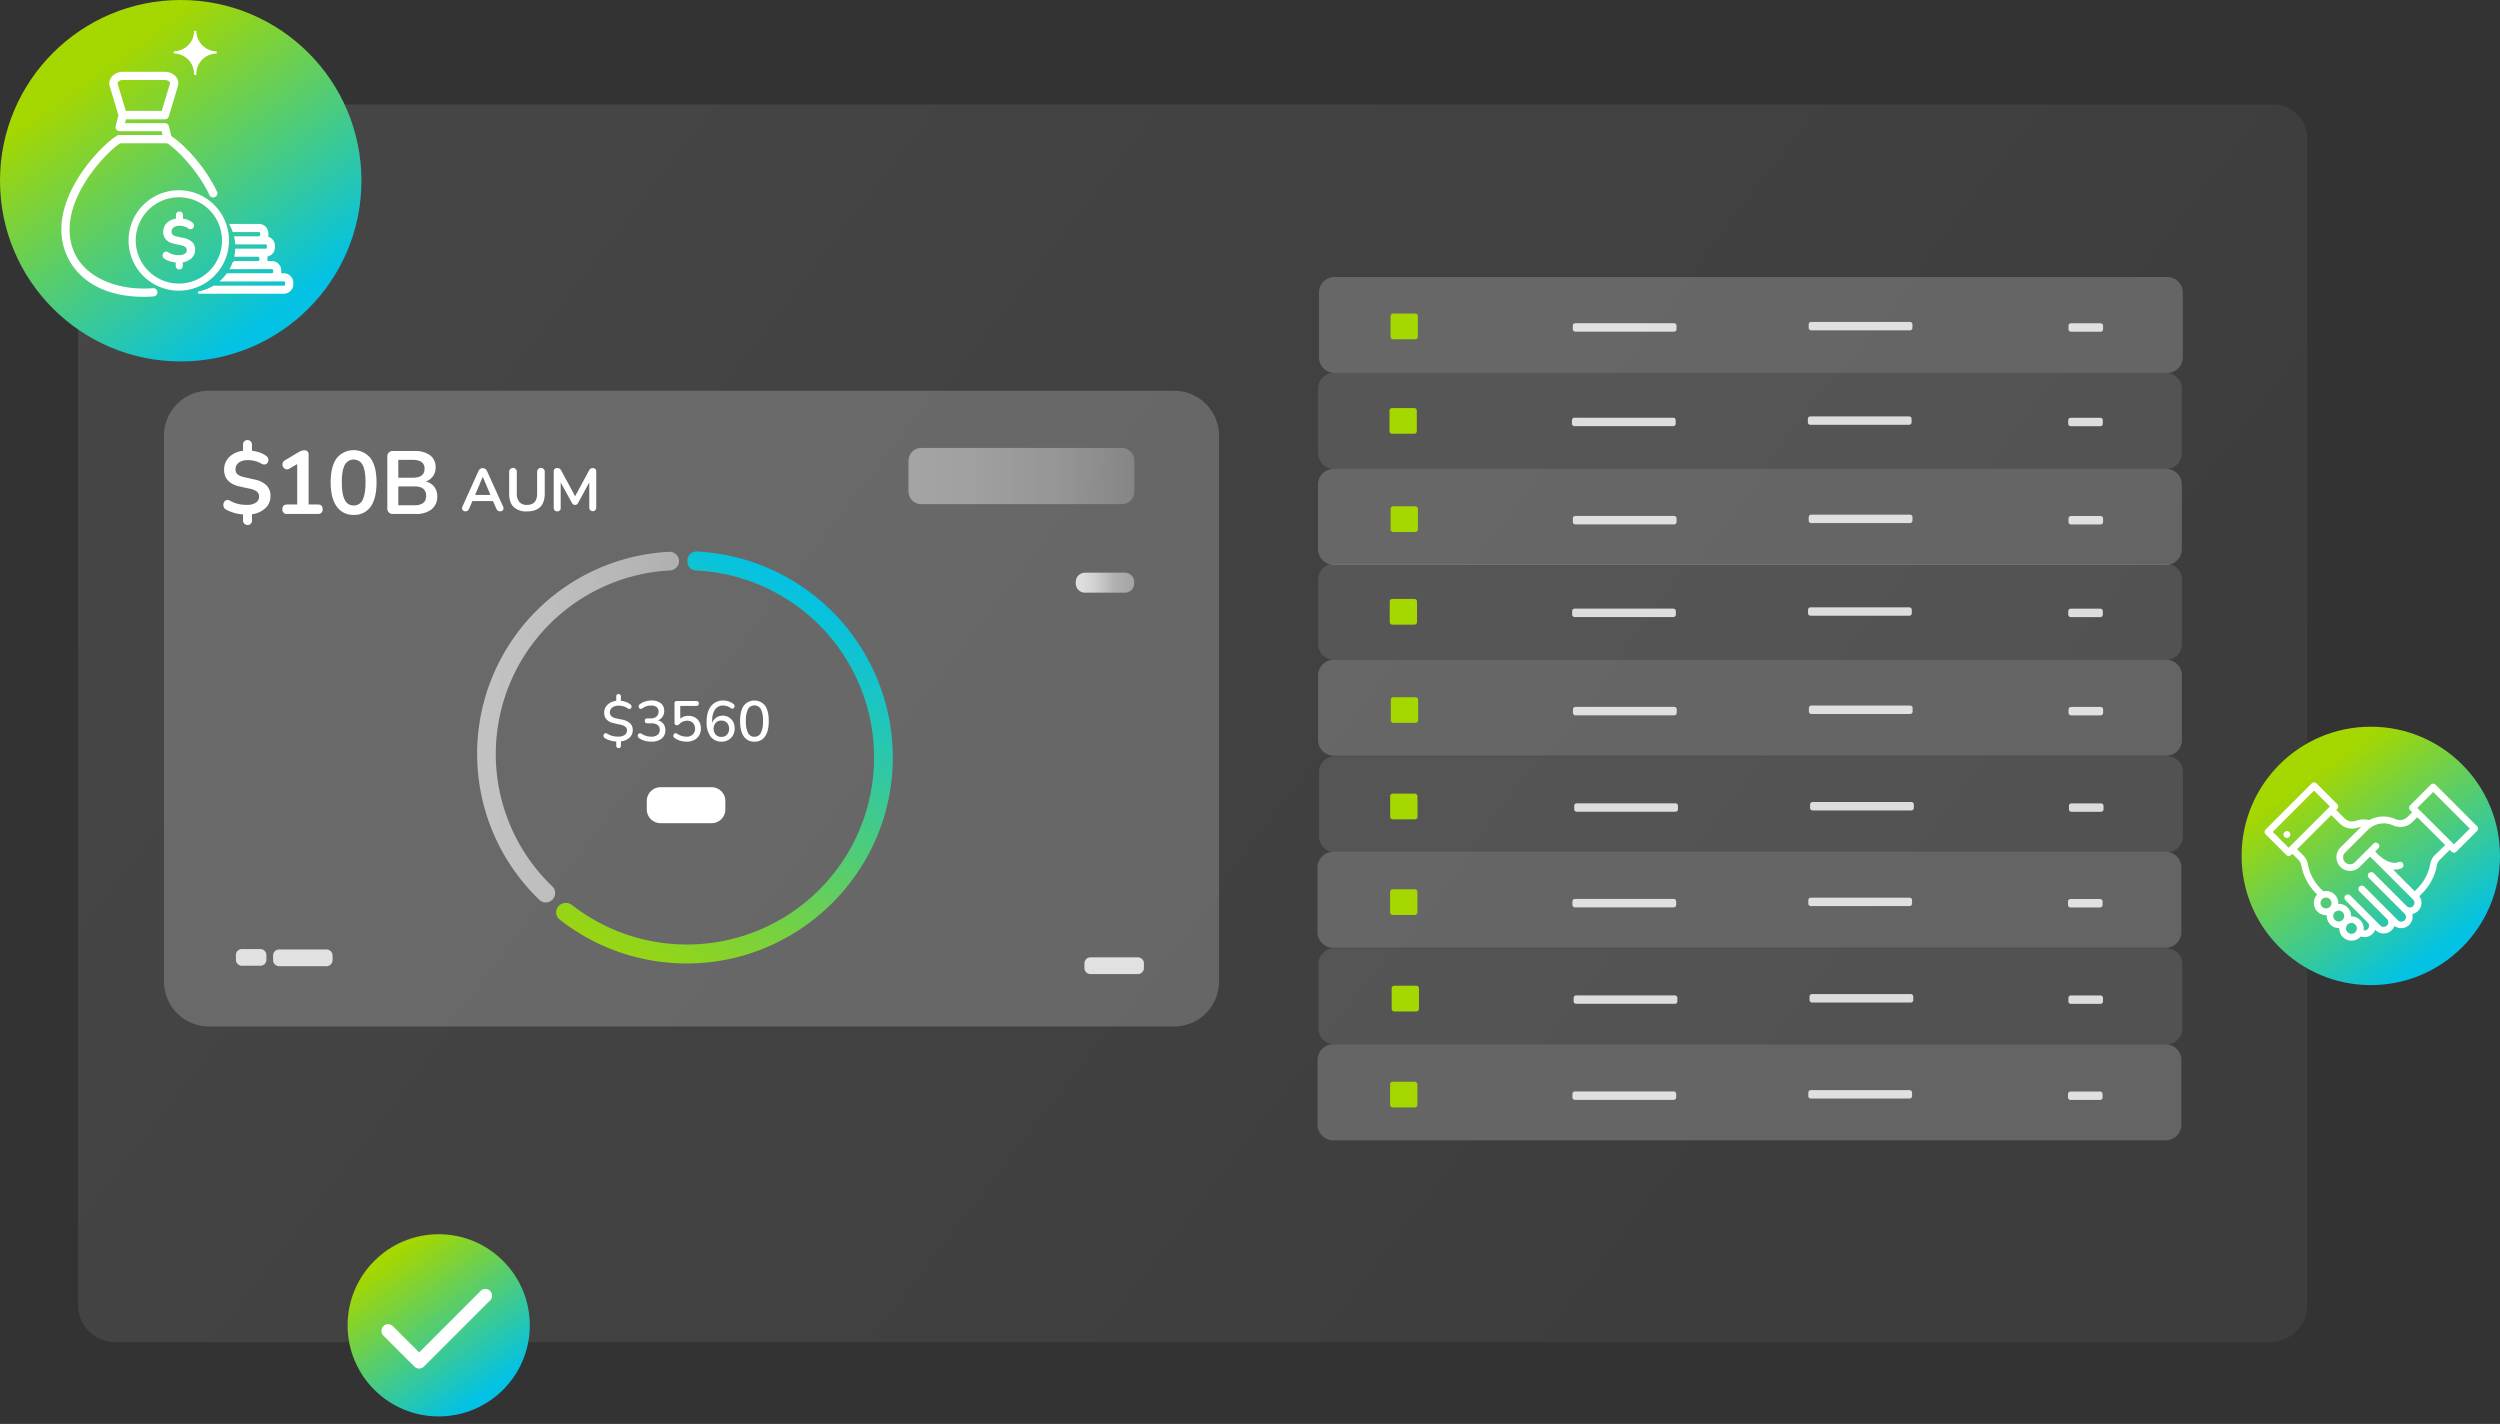 <svg width="309" height="176" fill="none" xmlns="http://www.w3.org/2000/svg"><rect width="100%" height="100%" fill="#333333" stroke="none"/><path opacity=".48" d="M9.644 17.196v144.108a4.59 4.59 0 004.585 4.586h266.368a4.587 4.587 0 004.583-4.586V17.196a4.25 4.25 0 00-1.319-3.115 4.253 4.253 0 00-3.173-1.17H12.589a4.58 4.58 0 00-2.945 4.285z" fill="url(#paint0_linear)"/><path d="M145.111 48.295H25.833a5.565 5.565 0 00-5.565 5.565v67.449a5.565 5.565 0 005.565 5.565h119.278a5.565 5.565 0 005.565-5.565v-67.45a5.565 5.565 0 00-5.565-5.564z" fill="url(#paint1_linear)"/><path d="M138.645 55.363h-24.791c-.865 0-1.566.702-1.566 1.567v3.816c0 .865.701 1.566 1.566 1.566h24.791c.865 0 1.566-.7 1.566-1.566V56.93c0-.865-.701-1.567-1.566-1.567z" fill="url(#paint2_linear)"/><path d="M57.538 63.199a.406.406 0 01-.372-.176.428.428 0 010-.43l1.955-4.336a.712.712 0 01.234-.306.551.551 0 01.314-.093c.11 0 .216.032.306.093a.69.69 0 01.235.306l1.963 4.335a.45.45 0 01.014.433.38.38 0 01-.356.174.48.48 0 01-.322-.1.829.829 0 01-.202-.308l-.372-.858h-2.548l-.364.858a.95.95 0 01-.198.312.422.422 0 01-.287.096zm2.126-4.252l-.943 2.23h1.897l-.94-2.23h-.014zM65.138 63.21a2.238 2.238 0 01-1.655-.55c-.378-.373-.551-.927-.551-1.655v-2.659a.474.474 0 11.945 0v2.65c-.029.38.086.758.323 1.057a1.198 1.198 0 00.938.353c.834 0 1.252-.47 1.252-1.41v-2.65a.472.472 0 11.94 0v2.659c0 .73-.185 1.285-.552 1.654-.366.37-.926.552-1.64.552zM68.869 63.2c-.276 0-.427-.15-.427-.445v-4.45a.393.393 0 01.444-.447.526.526 0 01.292.071.611.611 0 01.196.24l1.712 3.163 1.71-3.163a.635.635 0 01.193-.24.51.51 0 01.276-.071c.286 0 .43.149.43.446v4.451a.43.43 0 11-.86 0v-3.132l-1.38 2.54a.597.597 0 01-.157.184.35.35 0 01-.22.06.39.39 0 01-.23-.063.515.515 0 01-.156-.182l-1.393-2.526v3.12a.385.385 0 01-.43.443z" fill="#fff"/><path d="M84.96 69.312v.097a1.103 1.103 0 001.056 1.103 23.128 23.128 0 11-15.316 41.35 1.234 1.234 0 00-1.627.094 1.126 1.126 0 00-.207 1.322c.073.142.176.266.3.366a25.352 25.352 0 0015.794 5.44c13.578-.038 24.843-10.876 25.37-24.446a25.507 25.507 0 00-24.187-26.473 1.142 1.142 0 00-1.183 1.147z" fill="url(#paint3_linear)"/><path d="M61.277 93.191a22.744 22.744 0 0121.548-22.687 1.153 1.153 0 00.747-1.983 1.152 1.152 0 00-.85-.317 25.004 25.004 0 00-16.051 43.019 1.147 1.147 0 001.607-.022 1.147 1.147 0 00-.024-1.654 22.654 22.654 0 01-6.977-16.356z" fill="url(#paint4_linear)"/><path d="M139.05 70.785h-4.952c-.626 0-1.134.508-1.134 1.133v.205c0 .626.508 1.133 1.134 1.133h4.952c.626 0 1.134-.507 1.134-1.133v-.205c0-.625-.508-1.133-1.134-1.133z" fill="url(#paint5_linear)"/><path d="M32.181 117.303h-2.277a.744.744 0 00-.745.744v.577c0 .411.334.744.745.744h2.277a.744.744 0 00.745-.744v-.577a.744.744 0 00-.745-.744z" fill="url(#paint6_linear)"/><path d="M40.36 117.355h-5.862a.745.745 0 00-.745.745v.576c0 .412.334.745.745.745h5.863a.744.744 0 00.744-.745v-.576a.745.745 0 00-.744-.745z" fill="url(#paint7_linear)"/><path d="M140.644 118.326h-5.862a.745.745 0 00-.745.745v.576c0 .411.333.745.745.745h5.862a.745.745 0 00.745-.745v-.576a.745.745 0 00-.745-.745z" fill="url(#paint8_linear)"/><path d="M87.954 97.3H81.64c-.936 0-1.696.76-1.696 1.697v1.05c0 .937.76 1.696 1.696 1.696h6.315c.937 0 1.696-.759 1.696-1.696v-1.05c0-.937-.76-1.696-1.696-1.696zM76.444 92.464a.276.276 0 01-.276-.276v-.535a3.331 3.331 0 01-.802-.143 2.366 2.366 0 01-.604-.276.321.321 0 01-.16-.207.364.364 0 01.022-.242.275.275 0 01.419-.105 2.437 2.437 0 001.351.364c.292.022.582-.053.828-.212a.672.672 0 00.275-.552.55.55 0 00-.19-.438 1.491 1.491 0 00-.64-.276l-.725-.155c-.844-.183-1.266-.622-1.266-1.315a1.34 1.34 0 01.188-.709c.128-.21.308-.385.524-.507a1.95 1.95 0 01.78-.262v-.552a.276.276 0 01.228-.281.293.293 0 01.348.281v.552c.215.022.427.07.63.146.205.074.397.183.564.323a.334.334 0 01.122.207.32.32 0 01-.044.206.249.249 0 01-.169.122.336.336 0 01-.259-.064 2.081 2.081 0 00-.496-.245 2.013 2.013 0 00-.643-.091 1.208 1.208 0 00-.78.232.736.736 0 00-.29.603.608.608 0 00.177.455c.168.144.372.24.59.276l.739.155c.37.056.717.216 1.001.46a1.103 1.103 0 01.32.827 1.219 1.219 0 01-.408.952 1.84 1.84 0 01-1.054.447v.551a.293.293 0 01-.08.204.275.275 0 01-.22.08zM80.515 91.668a3.286 3.286 0 01-.806-.105 2.005 2.005 0 01-.708-.33.361.361 0 01-.169-.218.323.323 0 01.028-.23.276.276 0 01.177-.137.337.337 0 01.275.058c.184.114.383.202.59.262.195.055.396.083.599.082.274.019.546-.06.77-.22a.757.757 0 00.275-.623.709.709 0 00-.276-.607 1.275 1.275 0 00-.764-.196h-.477c-.22 0-.33-.102-.33-.309 0-.206.11-.303.33-.303h.408c.253.014.503-.065.7-.223a.786.786 0 00.257-.62.67.67 0 00-.24-.552 1.053 1.053 0 00-.68-.193 1.832 1.832 0 00-.552.077 1.892 1.892 0 00-.527.276.299.299 0 01-.248.052.274.274 0 01-.171-.132.32.32 0 01-.039-.227.334.334 0 01.155-.212c.2-.15.423-.264.662-.339.248-.078.508-.117.769-.116.415-.024.825.097 1.16.342a1.161 1.161 0 01.414.946c.006.254-.066.504-.206.717a1.17 1.17 0 01-.574.45c.271.06.513.214.684.432.163.23.246.505.237.786a1.256 1.256 0 01-.46 1.032c-.364.27-.81.406-1.263.38zM84.888 91.67c-.266.001-.53-.036-.786-.11a2.27 2.27 0 01-.714-.339.328.328 0 01-.157-.212.314.314 0 01.212-.37.288.288 0 01.256.056c.346.234.755.359 1.172.358a1.047 1.047 0 00.761-.276.92.92 0 00.276-.692 1.026 1.026 0 00-.26-.725.938.938 0 00-.724-.276c-.172 0-.343.032-.502.097a1.183 1.183 0 00-.439.311.66.66 0 01-.138.102.356.356 0 01-.173.047c-.202 0-.3-.096-.3-.29V86.97a.275.275 0 01.322-.325h2.355c.215 0 .325.102.325.303s-.11.309-.325.309h-1.97v1.569c.28-.235.635-.358 1-.345.287-.009.573.059.826.196.227.13.413.32.535.552.132.255.198.54.19.827.004.29-.07.575-.212.827-.14.241-.347.437-.595.566-.289.15-.61.227-.935.223zM89.204 91.669a1.654 1.654 0 01-1.38-.64 2.899 2.899 0 01-.487-1.792c0-.85.185-1.503.551-1.964a1.837 1.837 0 011.52-.69c.218.004.435.04.642.111.221.071.428.181.61.326a.275.275 0 01.127.2.372.372 0 01-.044.227.277.277 0 01-.163.135.275.275 0 01-.243-.055 1.616 1.616 0 00-.477-.248 1.537 1.537 0 00-.466-.075 1.163 1.163 0 00-1.001.475c-.27.422-.398.92-.367 1.42v.276c.084-.273.257-.51.491-.673.236-.162.516-.247.803-.243.27-.005.538.066.772.204.22.134.401.324.524.552.13.25.195.528.19.81.005.296-.065.588-.204.85-.132.24-.329.44-.568.576-.253.144-.54.22-.83.218zm-.042-.59a.91.91 0 00.695-.276 1.136 1.136 0 000-1.464.91.91 0 00-.695-.276.92.92 0 00-.697.276 1.145 1.145 0 000 1.464.92.92 0 00.697.276zM93.246 91.668a1.5 1.5 0 01-1.318-.657c-.303-.438-.452-1.07-.452-1.889s.149-1.467.452-1.894a1.674 1.674 0 012.642 0c.298.427.45 1.056.45 1.886 0 .83-.152 1.459-.455 1.897a1.497 1.497 0 01-1.319.657zm0-.604a.85.85 0 00.795-.475c.203-.464.293-.97.262-1.475a3.143 3.143 0 00-.257-1.464.918.918 0 00-1.594 0c-.203.459-.292.96-.259 1.461a3.192 3.192 0 00.26 1.475.852.852 0 00.793.478zM30.59 64.881a.534.534 0 01-.551-.552v-.75a4.99 4.99 0 01-2.096-.595.62.62 0 01-.315-.386.755.755 0 01.028-.463.525.525 0 01.298-.31.552.552 0 01.496.078c.258.14.53.252.811.336.392.114.8.168 1.208.16a1.93 1.93 0 001.191-.292.904.904 0 00.364-.734.773.773 0 00-.254-.595 2.002 2.002 0 00-.904-.375l-1.17-.254c-1.332-.287-1.998-.985-1.996-2.096a2.122 2.122 0 01.634-1.56 2.808 2.808 0 011.705-.767v-.783a.551.551 0 01.335-.515.522.522 0 01.216-.037.552.552 0 01.552.552v.772c.317.035.63.105.932.21.309.099.598.252.855.452a.588.588 0 01.17.777.516.516 0 01-.32.243.665.665 0 01-.501-.105 3.062 3.062 0 00-.717-.303 3.42 3.42 0 00-.949-.116c-.392-.021-.78.09-1.103.314a.995.995 0 00-.402.828.781.781 0 00.242.6c.241.188.526.311.828.36l1.202.275c.578.09 1.118.345 1.555.733a1.789 1.789 0 01.497 1.319 1.983 1.983 0 01-.635 1.516c-.462.412-1.04.671-1.654.745v.783a.539.539 0 01-.552.552v-.017zM35.51 63.525a.533.533 0 01-.606-.596c0-.383.2-.574.606-.574h1.224V57.36l-.937.551a.567.567 0 01-.48.077.593.593 0 01-.325-.275.623.623 0 01-.066-.436.576.576 0 01.308-.392l1.523-.915c.142-.085.289-.16.44-.226.129-.06.268-.091.409-.094.14-.006.277.04.386.127a.509.509 0 01.154.413v6.16h1.126c.405 0 .606.191.606.575a.531.531 0 01-.606.595l-3.762.006zM43.717 63.636a2.412 2.412 0 01-2.107-1.042c-.493-.695-.74-1.686-.74-2.973s.243-2.276.729-2.967a2.7 2.7 0 014.219 0c.48.676.72 1.662.722 2.956.002 1.294-.233 2.289-.706 2.984a2.412 2.412 0 01-2.117 1.042zm0-1.158a1.174 1.174 0 001.102-.695c.238-.463.359-1.189.359-2.173 0-.985-.121-1.702-.358-2.145a1.249 1.249 0 00-2.207 0c-.242.444-.364 1.16-.364 2.145 0 .985.122 1.71.364 2.173a1.175 1.175 0 001.104.695zM48.625 63.524a.663.663 0 01-.75-.75v-6.277a.661.661 0 01.75-.75h2.647a2.987 2.987 0 011.898.535 1.794 1.794 0 01.672 1.484c.01.385-.102.763-.32 1.08-.22.306-.527.537-.882.663a1.93 1.93 0 011.032.656c.255.341.385.76.37 1.186a1.958 1.958 0 01-.701 1.605 3.033 3.033 0 01-1.947.568h-2.769zm.607-4.479h1.798c.963 0 1.445-.367 1.445-1.103 0-.735-.482-1.103-1.445-1.103h-1.798v2.206zm0 3.409h1.985c.971 0 1.456-.392 1.456-1.17 0-.777-.485-1.169-1.456-1.169h-1.985v2.339z" fill="#fff"/><path d="M267.859 34.236H164.958a1.933 1.933 0 00-1.933 1.933v7.992c0 1.068.866 1.933 1.933 1.933h102.901a1.933 1.933 0 001.933-1.933v-7.992a1.933 1.933 0 00-1.933-1.933z" fill="url(#paint9_linear)"/><path opacity=".54" d="M267.744 46.094H164.843a1.933 1.933 0 00-1.933 1.933v7.992c0 1.067.865 1.933 1.933 1.933h102.901a1.933 1.933 0 001.933-1.933v-7.992a1.933 1.933 0 00-1.933-1.933z" fill="url(#paint10_linear)"/><path d="M267.741 57.951H164.84a1.933 1.933 0 00-1.933 1.933v7.992c0 1.067.865 1.933 1.933 1.933h102.901a1.933 1.933 0 001.933-1.933v-7.992a1.933 1.933 0 00-1.933-1.933z" fill="url(#paint11_linear)"/><path d="M175.118 53.288v-2.529a.326.326 0 00-.326-.325h-2.724a.326.326 0 00-.326.325v2.529c0 .18.146.325.326.325h2.724c.18 0 .326-.146.326-.325z" fill="url(#paint12_linear)"/><path d="M206.808 51.629h-12.205a.309.309 0 00-.309.309v.424c0 .171.138.31.309.31h12.205a.309.309 0 00.309-.31v-.424a.309.309 0 00-.309-.31z" fill="url(#paint13_linear)"/><path d="M235.964 51.465h-12.205a.309.309 0 00-.309.309v.424c0 .17.138.31.309.31h12.205a.309.309 0 00.309-.31v-.424a.309.309 0 00-.309-.31z" fill="url(#paint14_linear)"/><path d="M175.255 65.428V62.9a.325.325 0 00-.325-.326h-2.725a.326.326 0 00-.325.326v2.528c0 .18.146.326.325.326h2.725c.18 0 .325-.146.325-.326z" fill="url(#paint15_linear)"/><path d="M206.916 63.773h-12.205a.309.309 0 00-.309.31v.424c0 .17.138.309.309.309h12.205a.309.309 0 00.309-.309v-.425a.309.309 0 00-.309-.309z" fill="url(#paint16_linear)"/><path d="M236.072 63.61h-12.205a.309.309 0 00-.309.308v.425c0 .17.138.309.309.309h12.205a.309.309 0 00.309-.31v-.424a.309.309 0 00-.309-.309z" fill="url(#paint17_linear)"/><path opacity=".54" d="M267.754 69.69h-102.9a1.934 1.934 0 00-1.934 1.933v7.991c0 1.068.866 1.933 1.934 1.933h102.9a1.933 1.933 0 001.933-1.933v-7.991a1.933 1.933 0 00-1.933-1.934z" fill="url(#paint18_linear)"/><path d="M267.751 81.549h-102.9a1.934 1.934 0 00-1.934 1.933v7.992c0 1.067.866 1.933 1.934 1.933h102.9a1.934 1.934 0 001.934-1.933v-7.992a1.934 1.934 0 00-1.934-1.933z" fill="url(#paint19_linear)"/><path d="M175.145 76.883v-2.528a.326.326 0 00-.325-.326h-2.725a.325.325 0 00-.325.326v2.528c0 .18.145.326.325.326h2.725a.326.326 0 00.325-.326z" fill="url(#paint20_linear)"/><path d="M206.83 75.227h-12.205a.309.309 0 00-.309.308v.425c0 .17.138.309.309.309h12.205a.309.309 0 00.309-.309v-.425a.309.309 0 00-.309-.308z" fill="url(#paint21_linear)"/><path d="M235.987 75.064h-12.205a.309.309 0 00-.309.31v.424c0 .17.138.309.309.309h12.205a.31.31 0 00.309-.309v-.425a.31.31 0 00-.309-.309z" fill="url(#paint22_linear)"/><path d="M175.28 89.024v-2.529a.325.325 0 00-.325-.325h-2.725a.326.326 0 00-.325.325v2.53c0 .179.146.325.325.325h2.725c.18 0 .325-.146.325-.326z" fill="url(#paint23_linear)"/><path d="M206.935 87.37H194.73a.31.31 0 00-.309.308v.425c0 .17.139.309.309.309h12.205a.309.309 0 00.309-.31v-.424a.309.309 0 00-.309-.309z" fill="url(#paint24_linear)"/><path d="M236.091 87.207h-12.205a.309.309 0 00-.309.309v.425c0 .17.138.308.309.308h12.205a.309.309 0 00.309-.308v-.425a.309.309 0 00-.309-.309z" fill="url(#paint25_linear)"/><path opacity=".54" d="M267.871 93.469H164.97a1.933 1.933 0 00-1.933 1.933v7.991c0 1.068.865 1.934 1.933 1.934h102.901a1.934 1.934 0 001.933-1.934v-7.991a1.933 1.933 0 00-1.933-1.933z" fill="url(#paint26_linear)"/><path d="M175.201 100.946v-2.529a.326.326 0 00-.326-.325h-2.724a.326.326 0 00-.326.325v2.529c0 .18.146.325.326.325h2.724c.18 0 .326-.145.326-.325z" fill="url(#paint27_linear)"/><path d="M207.087 99.291h-12.205a.309.309 0 00-.309.309v.425c0 .17.138.308.309.308h12.205c.17 0 .309-.138.309-.308V99.6a.31.31 0 00-.309-.309z" fill="url(#paint28_linear)"/><path d="M236.24 99.129h-12.205a.309.309 0 00-.309.309v.424c0 .171.138.309.309.309h12.205a.308.308 0 00.309-.309v-.424a.309.309 0 00-.309-.31z" fill="url(#paint29_linear)"/><path d="M175.247 41.606v-2.529a.326.326 0 00-.325-.325h-2.725a.325.325 0 00-.325.325v2.53c0 .179.145.325.325.325h2.725a.326.326 0 00.325-.326z" fill="url(#paint30_linear)"/><path d="M206.91 39.95h-12.205a.309.309 0 00-.309.308v.425c0 .17.138.309.309.309h12.205a.309.309 0 00.309-.31v-.424a.309.309 0 00-.309-.309z" fill="url(#paint31_linear)"/><path d="M236.067 39.787h-12.205a.309.309 0 00-.309.309v.425c0 .17.138.309.309.309h12.205a.31.31 0 00.309-.31v-.424a.31.31 0 00-.309-.309z" fill="url(#paint32_linear)"/><path d="M259.597 51.637h-3.656a.309.309 0 00-.309.309v.424c0 .17.138.31.309.31h3.656a.309.309 0 00.309-.31v-.424a.309.309 0 00-.309-.31z" fill="url(#paint33_linear)"/><path d="M259.633 63.78h-3.657a.31.31 0 00-.309.308v.425c0 .17.139.309.309.309h3.657a.309.309 0 00.309-.31v-.424a.309.309 0 00-.309-.309z" fill="url(#paint34_linear)"/><path d="M259.603 75.234h-3.657a.309.309 0 00-.309.31v.424c0 .17.138.309.309.309h3.657a.31.31 0 00.309-.31v-.424a.31.31 0 00-.309-.309z" fill="url(#paint35_linear)"/><path d="M259.639 87.377h-3.657a.31.31 0 00-.309.309v.424c0 .171.139.31.309.31h3.657a.31.31 0 00.309-.31v-.424a.31.31 0 00-.309-.309z" fill="url(#paint36_linear)"/><path d="M259.688 99.297h-3.656a.309.309 0 00-.309.309v.424c0 .171.138.309.309.309h3.656a.309.309 0 00.309-.309v-.424a.309.309 0 00-.309-.31z" fill="url(#paint37_linear)"/><path d="M259.631 39.959h-3.657a.309.309 0 00-.309.309v.425c0 .17.138.308.309.308h3.657c.17 0 .308-.138.308-.308v-.425a.308.308 0 00-.308-.309z" fill="url(#paint38_linear)"/><path d="M267.683 105.291H164.782a1.933 1.933 0 00-1.933 1.933v7.992c0 1.067.866 1.933 1.933 1.933h102.901a1.933 1.933 0 001.933-1.933v-7.992a1.932 1.932 0 00-1.933-1.933z" fill="url(#paint39_linear)"/><path d="M175.192 112.764v-2.528a.326.326 0 00-.326-.326h-2.724a.325.325 0 00-.325.326v2.528c0 .18.145.326.325.326h2.724c.18 0 .326-.146.326-.326z" fill="url(#paint40_linear)"/><path d="M206.866 111.109h-12.205a.31.31 0 00-.309.309v.425c0 .17.138.309.309.309h12.205a.31.31 0 00.309-.309v-.425a.31.31 0 00-.309-.309z" fill="url(#paint41_linear)"/><path d="M236.022 110.949h-12.205a.309.309 0 00-.309.309v.425c0 .17.138.309.309.309h12.205a.31.31 0 00.309-.309v-.425a.309.309 0 00-.309-.309z" fill="url(#paint42_linear)"/><path opacity=".54" d="M267.801 117.211H164.9a1.933 1.933 0 00-1.933 1.933v7.992c0 1.067.866 1.933 1.933 1.933h102.901a1.933 1.933 0 001.933-1.933v-7.992a1.932 1.932 0 00-1.933-1.933z" fill="url(#paint43_linear)"/><path d="M175.385 124.688v-2.529a.326.326 0 00-.326-.325h-2.724a.326.326 0 00-.326.325v2.529c0 .18.146.326.326.326h2.724c.18 0 .326-.146.326-.326z" fill="url(#paint44_linear)"/><path d="M207.015 123.031H194.81a.31.31 0 00-.309.309v.425c0 .17.138.309.309.309h12.205a.31.31 0 00.309-.309v-.425a.31.31 0 00-.309-.309z" fill="url(#paint45_linear)"/><path d="M236.171 122.869h-12.205a.309.309 0 00-.309.309v.425c0 .17.138.309.309.309h12.205a.31.31 0 00.309-.309v-.425a.31.31 0 00-.309-.309z" fill="url(#paint46_linear)"/><path d="M259.57 111.119h-3.657a.31.31 0 00-.309.309v.425c0 .17.139.309.309.309h3.657a.31.31 0 00.309-.309v-.425a.309.309 0 00-.309-.309z" fill="url(#paint47_linear)"/><path d="M259.619 123.039h-3.656a.309.309 0 00-.309.309v.425c0 .17.138.308.309.308h3.656a.308.308 0 00.309-.308v-.425a.309.309 0 00-.309-.309z" fill="url(#paint48_linear)"/><path d="M267.683 129.082H164.782a1.934 1.934 0 00-1.933 1.933v7.992c0 1.067.866 1.933 1.933 1.933h102.901a1.933 1.933 0 001.933-1.933v-7.992a1.933 1.933 0 00-1.933-1.933z" fill="url(#paint49_linear)"/><path d="M175.189 136.557v-2.528a.326.326 0 00-.325-.326h-2.725a.325.325 0 00-.325.326v2.528c0 .18.145.326.325.326h2.725a.326.326 0 00.325-.326z" fill="url(#paint50_linear)"/><path d="M206.866 134.902h-12.205a.31.31 0 00-.309.309v.425c0 .17.138.309.309.309h12.205a.31.31 0 00.309-.309v-.425a.31.31 0 00-.309-.309z" fill="url(#paint51_linear)"/><path d="M236.022 134.74h-12.205a.31.31 0 00-.309.309v.425c0 .17.138.309.309.309h12.205a.31.31 0 00.309-.309v-.425a.31.31 0 00-.309-.309z" fill="url(#paint52_linear)"/><path d="M259.57 134.912h-3.657a.31.31 0 00-.309.309v.425c0 .17.139.308.309.308h3.657a.308.308 0 00.309-.308v-.425a.309.309 0 00-.309-.309z" fill="url(#paint53_linear)"/><path d="M293.03 121.759c8.82 0 15.97-7.15 15.97-15.969 0-8.82-7.15-15.97-15.97-15.97-8.819 0-15.969 7.15-15.969 15.97 0 8.819 7.15 15.969 15.969 15.969z" fill="url(#paint54_linear)"/><path d="M306.154 102.108l-5.115-5.118a.424.424 0 00-.599 0l-2.556 2.559a.419.419 0 000 .595l.254.257-.585.585a1.32 1.32 0 01-1.47.259 3.622 3.622 0 00-3.245.121 2.857 2.857 0 00-1.655.086 1.315 1.315 0 01-1.379-.293l-1.053-1.05.127-.127a.425.425 0 000-.596l-2.559-2.559a.427.427 0 00-.596 0l-5.694 5.697a.408.408 0 00-.092.137.407.407 0 000 .322.399.399 0 00.092.137l2.556 2.556c.039.04.086.071.137.092a.408.408 0 00.324 0 .408.408 0 00.137-.092l.152-.151.742.741c.186.185.311.421.358.679a6.642 6.642 0 001.834 3.48l.141.138a1.517 1.517 0 001.103 2.559h.074a1.53 1.53 0 00.441 1.15 1.513 1.513 0 001.073.444h.033a1.513 1.513 0 00.922 1.426 1.519 1.519 0 001.668-.323l.069-.072a1.446 1.446 0 001.008-.029c.171-.071.327-.176.459-.307.14-.139.249-.307.319-.491l.045.041a1.4 1.4 0 001.001.416 1.402 1.402 0 001.001-.416c.143-.144.255-.317.328-.507a1.413 1.413 0 001.474.113 1.408 1.408 0 00.773-1.26c0-.113-.013-.225-.038-.334a1.417 1.417 0 00.868-2.206l.34-.339a6.625 6.625 0 001.842-3.522c.042-.229.153-.44.319-.604l1.258-1.257.221.22a.404.404 0 00.297.124.404.404 0 00.298-.124l2.559-2.556a.422.422 0 00.089-.464.41.41 0 00-.1-.137zm-23.28 2.675l-1.96-1.961 5.099-5.102 1.963 1.964-5.102 5.099zm5.102 7.299a.68.68 0 01-.737.149.67.67 0 01-.304-1 .68.68 0 011.192.632.662.662 0 01-.146.219h-.005zm1.591 1.591a.658.658 0 01-.219.162.68.68 0 01-.911-.363.684.684 0 01.014-.534.683.683 0 01.632-.392.676.676 0 01.484 1.127zm1.547 1.547a.66.66 0 01-.476.199.667.667 0 01-.475-.199.67.67 0 01-.143-.733.676.676 0 01.62-.417.686.686 0 01.372.116.678.678 0 01.102 1.034zm7.17-3.234a.583.583 0 01-.414.175.575.575 0 01-.413-.175l-4.087-4.087a.423.423 0 00-.596.598l4.412 4.413a.58.58 0 11-.827.81l-.742-.742-3.414-3.413a.42.42 0 00-.578.017.42.42 0 00-.017.578l3.425 3.425a.576.576 0 01-.828.805l-3.714-3.714a.426.426 0 00-.688.136.425.425 0 000 .323.436.436 0 00.092.136l2.758 2.758a.575.575 0 01.168.405.572.572 0 01-.573.574.686.686 0 01-.111 0 1.51 1.51 0 00-1.497-1.74h-.036a1.511 1.511 0 00-1.514-1.55h-.074a1.52 1.52 0 00-1.856-1.552l-.304-.304a5.764 5.764 0 01-1.599-3.033 2.14 2.14 0 00-.593-1.12l-.742-.741 4.225-4.225 1.053 1.051c.405.401.953.625 1.523.623.256-.001.511-.046.752-.133a2.14 2.14 0 01.37-.096l-2.609 2.609a1.692 1.692 0 001.204 2.848c.439.007.864-.157 1.184-.458l1.31-1.309.356.355h.014l.016.014 4.942 4.939a.576.576 0 010 .811l.022-.011zm2.653-6.285a1.962 1.962 0 00-.552 1.051 5.773 5.773 0 01-1.607 3.074l-.326.326-2.664-2.667h.174a2.13 2.13 0 00.827-.16.41.41 0 00.239-.226.421.421 0 00-.559-.554c-1.083.444-2.382-.778-2.528-.921l-.014-.017-.356-.355.403-.403a.424.424 0 00-.017-.579.422.422 0 00-.579-.017l-.697.701-1.608 1.607a.843.843 0 01-1.214.017.85.85 0 01-.176-.939.836.836 0 01.193-.274l2.774-2.777a2.793 2.793 0 013.127-.568 2.173 2.173 0 002.416-.431l.585-.584 3.449 3.447-1.29 1.249zm2.371-1.335l-4.525-4.511 1.964-1.964 4.519 4.523-1.958 1.952z" fill="#fff"/><path d="M282.662 103.565a.422.422 0 100-.844.422.422 0 000 .844z" fill="#fff"/><path d="M54.223 175.07c6.218 0 11.26-5.041 11.26-11.26 0-6.218-5.042-11.259-11.26-11.259-6.219 0-11.26 5.041-11.26 11.259 0 6.219 5.041 11.26 11.26 11.26z" fill="url(#paint55_linear)"/><path d="M47.972 164.495l3.835 3.833 8.188-8.187" stroke="#fff" stroke-width="1.655" stroke-linecap="round" stroke-linejoin="round"/><path d="M29.454 23.924a1.621 1.621 0 011.619-1.616 1.624 1.624 0 01-1.619-1.619 1.625 1.625 0 01-1.619 1.62 1.622 1.622 0 011.62 1.615zM32.422 22.124a1.01 1.01 0 011.006-1.007 1.01 1.01 0 01-1.006-1.004 1.006 1.006 0 01-1.004 1.004 1.01 1.01 0 011.004 1.007z" fill="#fff" stroke="#fff" stroke-width=".276" stroke-miterlimit="10"/><path d="M22.337 44.674c12.336 0 22.337-10.001 22.337-22.337S34.673 0 22.337 0 0 10 0 22.337c0 12.336 10 22.337 22.337 22.337z" fill="url(#paint56_linear)"/><path d="M26.352 24.269a.371.371 0 01-.336-.213c-1.668-3.549-4.793-6.312-5.386-6.51a.372.372 0 11.237-.706c.764.256 4.043 3.113 5.822 6.894a.37.37 0 01-.18.493.353.353 0 01-.157.042zM17.77 36.549c-6.94 0-10.048-4.114-10.048-8.19 0-5.753 5.901-11.166 6.952-11.519a.373.373 0 01.24.706c-.866.29-6.448 5.446-6.448 10.813 0 5.143 4.688 7.445 9.304 7.445.387 0 .773-.016 1.148-.047a.372.372 0 11.06.742c-.397.033-.802.05-1.208.05z" fill="#fff" stroke="#fff" stroke-width=".276" stroke-miterlimit="10"/><path d="M20.748 17.567h-5.953a.373.373 0 010-.744h5.476l-.184-.745h-5.292a.373.373 0 01-.362-.463l.348-1.379-1.09-3.623a1.128 1.128 0 01.196-1.002 1.655 1.655 0 011.28-.595h5.21a1.655 1.655 0 011.298.595 1.103 1.103 0 01.176.999l-1.116 3.725a.375.375 0 01-.359.276h-4.92l-.187.745h5.107a.373.373 0 01.361.275l.373 1.49a.378.378 0 01-.066.32.375.375 0 01-.296.126zm-5.305-3.723H20.1l1.037-3.458a.37.37 0 00-.055-.339.93.93 0 00-.706-.298h-5.209a.915.915 0 00-.69.306.374.374 0 00-.068.342l1.034 3.447zM22.157 33.162a.277.277 0 01-.215-.085.298.298 0 01-.082-.213v-.551a3.398 3.398 0 01-.828-.15 2.425 2.425 0 01-.623-.292.349.349 0 01-.163-.215.37.37 0 01.022-.25.303.303 0 01.166-.16.309.309 0 01.276.049c.412.26.892.391 1.378.378.304.025.607-.052.86-.22a.69.69 0 00.23-.8.573.573 0 00-.15-.205 1.484 1.484 0 00-.661-.275l-.747-.16c-.872-.184-1.308-.636-1.308-1.357a1.379 1.379 0 01.194-.733c.134-.22.325-.401.551-.524a2.03 2.03 0 01.827-.254v-.568a.295.295 0 01.181-.276.275.275 0 01.117-.02.291.291 0 01.295.296v.568c.223.022.442.073.651.152.213.075.411.188.585.333.065.054.11.129.124.213a.33.33 0 01-.044.212.276.276 0 01-.174.127.365.365 0 01-.276-.064 1.963 1.963 0 00-1.175-.35 1.247 1.247 0 00-.805.24.767.767 0 00-.298.626.62.62 0 00.182.466c.175.146.385.241.61.276l.755.16c.382.06.74.224 1.035.474a1.138 1.138 0 01.33.847 1.266 1.266 0 01-.422.984 1.9 1.9 0 01-1.103.46v.574a.298.298 0 01-.082.212.277.277 0 01-.213.075z" fill="#fff" stroke="#fff" stroke-width=".276" stroke-miterlimit="10"/><path d="M22.097 35.788a6.067 6.067 0 110-12.135 6.067 6.067 0 010 12.135zm0-11.54a5.468 5.468 0 10.022 10.936 5.468 5.468 0 00-.022-10.937z" fill="#fff" stroke="#fff" stroke-width=".276" stroke-miterlimit="10"/><path d="M35.071 33.916h-.488c.028-.096.042-.196.042-.296v-.184A1.037 1.037 0 0033.59 32.4h-.715c.032-.1.047-.204.047-.308v-.185a1.07 1.07 0 00-.05-.312 1.031 1.031 0 00.974-1.031v-.185a1.032 1.032 0 00-.866-1.017 1.06 1.06 0 00.053-.326v-.184A1.034 1.034 0 0032 27.817h-3.456c.125.234.234.477.325.726h3.12a.309.309 0 01.308.308v.185a.309.309 0 01-.309.31h-2.89c.05.238.084.48.103.724h3.615a.309.309 0 01.309.31v.184a.309.309 0 01-.31.309H29.21a6.187 6.187 0 01-.091.725h2.771a.309.309 0 01.309.309v.185a.309.309 0 01-.309.308h-2.986a5.452 5.452 0 01-.31.726h4.998a.309.309 0 01.309.309v.184a.312.312 0 01-.216.296h-5.576a5.912 5.912 0 01-.648.739h6.13c.059 0 .117-.005.174-.014h1.307a.309.309 0 01.31.309v.184a.308.308 0 01-.31.31h-8.64a5.714 5.714 0 01-1.93.724h10.576a1.038 1.038 0 001.034-1.034v-.184a1.034 1.034 0 00-1.04-1.035zM24.13 9.127a2.658 2.658 0 012.652-2.65 2.661 2.661 0 01-2.653-2.653 2.659 2.659 0 01-2.65 2.653 2.656 2.656 0 012.65 2.65z" fill="#fff" stroke="#fff" stroke-width=".276" stroke-miterlimit="10"/><defs><linearGradient id="paint0_linear" x1="15.796" y1="-11.877" x2="232.752" y2="155.014" gradientUnits="userSpaceOnUse"><stop offset=".03" stop-color="#fff" stop-opacity=".2"/><stop offset="1" stop-color="#fff" stop-opacity=".1"/></linearGradient><linearGradient id="paint1_linear" x1="9035.39" y1="13406.7" x2="49234.5" y2="54175.9" gradientUnits="userSpaceOnUse"><stop offset=".03" stop-color="#fff" stop-opacity=".2"/><stop offset="1" stop-color="#fff" stop-opacity=".1"/></linearGradient><linearGradient id="paint2_linear" x1="112.288" y1="58.838" x2="140.211" y2="58.838" gradientUnits="userSpaceOnUse"><stop stop-color="#fff" stop-opacity=".4"/><stop offset=".28" stop-color="#fff" stop-opacity=".37"/><stop offset=".66" stop-color="#fff" stop-opacity=".3"/><stop offset=".67" stop-color="#fff" stop-opacity=".3"/><stop offset="1" stop-color="#fff" stop-opacity=".2"/></linearGradient><linearGradient id="paint3_linear" x1="77.092" y1="122.711" x2="102.926" y2="74.734" gradientUnits="userSpaceOnUse"><stop stop-color="#A5D700"/><stop offset="1" stop-color="#03C2E3"/></linearGradient><linearGradient id="paint4_linear" x1="58.96" y1="89.868" x2="109" y2="89.868" gradientUnits="userSpaceOnUse"><stop stop-color="#fff" stop-opacity=".6"/><stop offset=".17" stop-color="#fff" stop-opacity=".57"/><stop offset=".42" stop-color="#fff" stop-opacity=".5"/><stop offset=".67" stop-color="#fff" stop-opacity=".4"/><stop offset="1" stop-color="#fff" stop-opacity=".3"/></linearGradient><linearGradient id="paint5_linear" x1="132.964" y1="72.021" x2="140.184" y2="72.021" gradientUnits="userSpaceOnUse"><stop stop-color="#fff" stop-opacity=".8"/><stop offset=".13" stop-color="#fff" stop-opacity=".77"/><stop offset=".31" stop-color="#fff" stop-opacity=".7"/><stop offset=".52" stop-color="#fff" stop-opacity=".58"/><stop offset=".67" stop-color="#fff" stop-opacity=".48"/><stop offset="1" stop-color="#fff" stop-opacity=".4"/></linearGradient><linearGradient id="paint6_linear" x1="443.37" y1="1007.78" x2="515.544" y2="1007.78" gradientUnits="userSpaceOnUse"><stop stop-color="#fff" stop-opacity=".8"/><stop offset=".13" stop-color="#fff" stop-opacity=".77"/><stop offset=".31" stop-color="#fff" stop-opacity=".7"/><stop offset=".52" stop-color="#fff" stop-opacity=".58"/><stop offset=".67" stop-color="#fff" stop-opacity=".48"/><stop offset="1" stop-color="#fff" stop-opacity=".4"/></linearGradient><linearGradient id="paint7_linear" x1="963.025" y1="1008.23" x2="1158.95" y2="1008.23" gradientUnits="userSpaceOnUse"><stop stop-color="#fff" stop-opacity=".8"/><stop offset=".13" stop-color="#fff" stop-opacity=".77"/><stop offset=".31" stop-color="#fff" stop-opacity=".7"/><stop offset=".52" stop-color="#fff" stop-opacity=".58"/><stop offset=".67" stop-color="#fff" stop-opacity=".48"/><stop offset="1" stop-color="#fff" stop-opacity=".4"/></linearGradient><linearGradient id="paint8_linear" x1="3736.87" y1="1016.45" x2="3932.87" y2="1016.45" gradientUnits="userSpaceOnUse"><stop stop-color="#fff" stop-opacity=".8"/><stop offset=".13" stop-color="#fff" stop-opacity=".77"/><stop offset=".31" stop-color="#fff" stop-opacity=".7"/><stop offset=".52" stop-color="#fff" stop-opacity=".58"/><stop offset=".67" stop-color="#fff" stop-opacity=".48"/><stop offset="1" stop-color="#fff" stop-opacity=".4"/></linearGradient><linearGradient id="paint9_linear" x1="69547.7" y1="518.153" x2="70343.6" y2="6030.48" gradientUnits="userSpaceOnUse"><stop offset=".03" stop-color="#fff" stop-opacity=".2"/><stop offset="1" stop-color="#fff" stop-opacity=".1"/></linearGradient><linearGradient id="paint10_linear" x1="69502.8" y1="1039.9" x2="70298.7" y2="6552.23" gradientUnits="userSpaceOnUse"><stop offset=".03" stop-color="#fff" stop-opacity=".2"/><stop offset="1" stop-color="#fff" stop-opacity=".1"/></linearGradient><linearGradient id="paint11_linear" x1="69501.7" y1="1561.64" x2="70297.6" y2="7073.97" gradientUnits="userSpaceOnUse"><stop offset=".03" stop-color="#fff" stop-opacity=".2"/><stop offset="1" stop-color="#fff" stop-opacity=".1"/></linearGradient><linearGradient id="paint12_linear" x1="2677.67" y1="931.871" x2="2670.36" y2="2207.94" gradientUnits="userSpaceOnUse"><stop stop-color="#A5D700"/><stop offset="1" stop-color="#03C2E3"/></linearGradient><linearGradient id="paint13_linear" x1="9280.26" y1="250.839" x2="9876.66" y2="250.839" gradientUnits="userSpaceOnUse"><stop stop-color="#fff" stop-opacity=".8"/><stop offset=".13" stop-color="#fff" stop-opacity=".77"/><stop offset=".31" stop-color="#fff" stop-opacity=".7"/><stop offset=".52" stop-color="#fff" stop-opacity=".58"/><stop offset=".67" stop-color="#fff" stop-opacity=".48"/><stop offset="1" stop-color="#fff" stop-opacity=".4"/></linearGradient><linearGradient id="paint14_linear" x1="10665.2" y1="250.07" x2="11261.6" y2="250.07" gradientUnits="userSpaceOnUse"><stop stop-color="#fff" stop-opacity=".8"/><stop offset=".13" stop-color="#fff" stop-opacity=".77"/><stop offset=".31" stop-color="#fff" stop-opacity=".7"/><stop offset=".52" stop-color="#fff" stop-opacity=".58"/><stop offset=".67" stop-color="#fff" stop-opacity=".48"/><stop offset="1" stop-color="#fff" stop-opacity=".4"/></linearGradient><linearGradient id="paint15_linear" x1="2680.16" y1="944.009" x2="2672.81" y2="2220.11" gradientUnits="userSpaceOnUse"><stop stop-color="#A5D700"/><stop offset="1" stop-color="#03C2E3"/></linearGradient><linearGradient id="paint16_linear" x1="9285.37" y1="308.89" x2="9881.64" y2="308.89" gradientUnits="userSpaceOnUse"><stop stop-color="#fff" stop-opacity=".8"/><stop offset=".13" stop-color="#fff" stop-opacity=".77"/><stop offset=".31" stop-color="#fff" stop-opacity=".7"/><stop offset=".52" stop-color="#fff" stop-opacity=".58"/><stop offset=".67" stop-color="#fff" stop-opacity=".48"/><stop offset="1" stop-color="#fff" stop-opacity=".4"/></linearGradient><linearGradient id="paint17_linear" x1="10670.3" y1="308.111" x2="11266.6" y2="308.111" gradientUnits="userSpaceOnUse"><stop stop-color="#fff" stop-opacity=".8"/><stop offset=".13" stop-color="#fff" stop-opacity=".77"/><stop offset=".31" stop-color="#fff" stop-opacity=".7"/><stop offset=".52" stop-color="#fff" stop-opacity=".58"/><stop offset=".67" stop-color="#fff" stop-opacity=".48"/><stop offset="1" stop-color="#fff" stop-opacity=".4"/></linearGradient><linearGradient id="paint18_linear" x1="69507" y1="2078.16" x2="70302.9" y2="7590.5" gradientUnits="userSpaceOnUse"><stop offset=".03" stop-color="#fff" stop-opacity=".2"/><stop offset="1" stop-color="#fff" stop-opacity=".1"/></linearGradient><linearGradient id="paint19_linear" x1="69506" y1="2599.91" x2="70301.9" y2="8112.24" gradientUnits="userSpaceOnUse"><stop offset=".03" stop-color="#fff" stop-opacity=".2"/><stop offset="1" stop-color="#fff" stop-opacity=".1"/></linearGradient><linearGradient id="paint20_linear" x1="2679.48" y1="955.467" x2="2672.14" y2="2231.54" gradientUnits="userSpaceOnUse"><stop stop-color="#A5D700"/><stop offset="1" stop-color="#03C2E3"/></linearGradient><linearGradient id="paint21_linear" x1="9281.31" y1="363.643" x2="9877.58" y2="363.643" gradientUnits="userSpaceOnUse"><stop stop-color="#fff" stop-opacity=".8"/><stop offset=".13" stop-color="#fff" stop-opacity=".77"/><stop offset=".31" stop-color="#fff" stop-opacity=".7"/><stop offset=".52" stop-color="#fff" stop-opacity=".58"/><stop offset=".67" stop-color="#fff" stop-opacity=".48"/><stop offset="1" stop-color="#fff" stop-opacity=".4"/></linearGradient><linearGradient id="paint22_linear" x1="10666.2" y1="362.866" x2="11262.5" y2="362.866" gradientUnits="userSpaceOnUse"><stop stop-color="#fff" stop-opacity=".8"/><stop offset=".13" stop-color="#fff" stop-opacity=".77"/><stop offset=".31" stop-color="#fff" stop-opacity=".7"/><stop offset=".52" stop-color="#fff" stop-opacity=".58"/><stop offset=".67" stop-color="#fff" stop-opacity=".48"/><stop offset="1" stop-color="#fff" stop-opacity=".4"/></linearGradient><linearGradient id="paint23_linear" x1="2681.97" y1="967.641" x2="2674.62" y2="2243.71" gradientUnits="userSpaceOnUse"><stop stop-color="#A5D700"/><stop offset="1" stop-color="#03C2E3"/></linearGradient><linearGradient id="paint24_linear" x1="9286.29" y1="421.682" x2="9882.68" y2="421.682" gradientUnits="userSpaceOnUse"><stop stop-color="#fff" stop-opacity=".8"/><stop offset=".13" stop-color="#fff" stop-opacity=".77"/><stop offset=".31" stop-color="#fff" stop-opacity=".7"/><stop offset=".52" stop-color="#fff" stop-opacity=".58"/><stop offset=".67" stop-color="#fff" stop-opacity=".48"/><stop offset="1" stop-color="#fff" stop-opacity=".4"/></linearGradient><linearGradient id="paint25_linear" x1="10671.2" y1="420.905" x2="11267.5" y2="420.905" gradientUnits="userSpaceOnUse"><stop stop-color="#fff" stop-opacity=".8"/><stop offset=".13" stop-color="#fff" stop-opacity=".77"/><stop offset=".31" stop-color="#fff" stop-opacity=".7"/><stop offset=".52" stop-color="#fff" stop-opacity=".58"/><stop offset=".67" stop-color="#fff" stop-opacity=".48"/><stop offset="1" stop-color="#fff" stop-opacity=".4"/></linearGradient><linearGradient id="paint26_linear" x1="69552" y1="3124.44" x2="70347.9" y2="8636.77" gradientUnits="userSpaceOnUse"><stop offset=".03" stop-color="#fff" stop-opacity=".2"/><stop offset="1" stop-color="#fff" stop-opacity=".1"/></linearGradient><linearGradient id="paint27_linear" x1="2681.66" y1="979.565" x2="2674.35" y2="2255.64" gradientUnits="userSpaceOnUse"><stop stop-color="#A5D700"/><stop offset="1" stop-color="#03C2E3"/></linearGradient><linearGradient id="paint28_linear" x1="9293.49" y1="478.666" x2="9889.76" y2="478.666" gradientUnits="userSpaceOnUse"><stop stop-color="#fff" stop-opacity=".8"/><stop offset=".13" stop-color="#fff" stop-opacity=".77"/><stop offset=".31" stop-color="#fff" stop-opacity=".7"/><stop offset=".52" stop-color="#fff" stop-opacity=".58"/><stop offset=".67" stop-color="#fff" stop-opacity=".48"/><stop offset="1" stop-color="#fff" stop-opacity=".4"/></linearGradient><linearGradient id="paint29_linear" x1="10678.3" y1="477.889" x2="11274.7" y2="477.889" gradientUnits="userSpaceOnUse"><stop stop-color="#fff" stop-opacity=".8"/><stop offset=".13" stop-color="#fff" stop-opacity=".77"/><stop offset=".31" stop-color="#fff" stop-opacity=".7"/><stop offset=".52" stop-color="#fff" stop-opacity=".58"/><stop offset=".67" stop-color="#fff" stop-opacity=".48"/><stop offset="1" stop-color="#fff" stop-opacity=".4"/></linearGradient><linearGradient id="paint30_linear" x1="2678.56" y1="920.194" x2="2671.25" y2="2196.27" gradientUnits="userSpaceOnUse"><stop stop-color="#A5D700"/><stop offset="1" stop-color="#03C2E3"/></linearGradient><linearGradient id="paint31_linear" x1="9285.11" y1="195.014" x2="9881.38" y2="195.014" gradientUnits="userSpaceOnUse"><stop stop-color="#fff" stop-opacity=".8"/><stop offset=".13" stop-color="#fff" stop-opacity=".77"/><stop offset=".31" stop-color="#fff" stop-opacity=".7"/><stop offset=".52" stop-color="#fff" stop-opacity=".58"/><stop offset=".67" stop-color="#fff" stop-opacity=".48"/><stop offset="1" stop-color="#fff" stop-opacity=".4"/></linearGradient><linearGradient id="paint32_linear" x1="10670" y1="194.247" x2="11266.3" y2="194.247" gradientUnits="userSpaceOnUse"><stop stop-color="#fff" stop-opacity=".8"/><stop offset=".13" stop-color="#fff" stop-opacity=".77"/><stop offset=".31" stop-color="#fff" stop-opacity=".7"/><stop offset=".52" stop-color="#fff" stop-opacity=".58"/><stop offset=".67" stop-color="#fff" stop-opacity=".48"/><stop offset="1" stop-color="#fff" stop-opacity=".4"/></linearGradient><linearGradient id="paint33_linear" x1="4235.03" y1="250.878" x2="4301.28" y2="250.878" gradientUnits="userSpaceOnUse"><stop stop-color="#fff" stop-opacity=".8"/><stop offset=".13" stop-color="#fff" stop-opacity=".77"/><stop offset=".31" stop-color="#fff" stop-opacity=".7"/><stop offset=".52" stop-color="#fff" stop-opacity=".58"/><stop offset=".67" stop-color="#fff" stop-opacity=".48"/><stop offset="1" stop-color="#fff" stop-opacity=".4"/></linearGradient><linearGradient id="paint34_linear" x1="4235.62" y1="308.927" x2="4301.87" y2="308.927" gradientUnits="userSpaceOnUse"><stop stop-color="#fff" stop-opacity=".8"/><stop offset=".13" stop-color="#fff" stop-opacity=".77"/><stop offset=".31" stop-color="#fff" stop-opacity=".7"/><stop offset=".52" stop-color="#fff" stop-opacity=".58"/><stop offset=".67" stop-color="#fff" stop-opacity=".48"/><stop offset="1" stop-color="#fff" stop-opacity=".4"/></linearGradient><linearGradient id="paint35_linear" x1="4235.12" y1="363.672" x2="4301.41" y2="363.672" gradientUnits="userSpaceOnUse"><stop stop-color="#fff" stop-opacity=".8"/><stop offset=".13" stop-color="#fff" stop-opacity=".77"/><stop offset=".31" stop-color="#fff" stop-opacity=".7"/><stop offset=".52" stop-color="#fff" stop-opacity=".58"/><stop offset=".67" stop-color="#fff" stop-opacity=".48"/><stop offset="1" stop-color="#fff" stop-opacity=".4"/></linearGradient><linearGradient id="paint36_linear" x1="4235.71" y1="421.724" x2="4302" y2="421.724" gradientUnits="userSpaceOnUse"><stop stop-color="#fff" stop-opacity=".8"/><stop offset=".13" stop-color="#fff" stop-opacity=".77"/><stop offset=".31" stop-color="#fff" stop-opacity=".7"/><stop offset=".52" stop-color="#fff" stop-opacity=".58"/><stop offset=".67" stop-color="#fff" stop-opacity=".48"/><stop offset="1" stop-color="#fff" stop-opacity=".4"/></linearGradient><linearGradient id="paint37_linear" x1="4236.53" y1="478.703" x2="4302.82" y2="478.703" gradientUnits="userSpaceOnUse"><stop stop-color="#fff" stop-opacity=".8"/><stop offset=".13" stop-color="#fff" stop-opacity=".77"/><stop offset=".31" stop-color="#fff" stop-opacity=".7"/><stop offset=".52" stop-color="#fff" stop-opacity=".58"/><stop offset=".67" stop-color="#fff" stop-opacity=".48"/><stop offset="1" stop-color="#fff" stop-opacity=".4"/></linearGradient><linearGradient id="paint38_linear" x1="4235.57" y1="195.055" x2="4301.82" y2="195.055" gradientUnits="userSpaceOnUse"><stop stop-color="#fff" stop-opacity=".8"/><stop offset=".13" stop-color="#fff" stop-opacity=".77"/><stop offset=".31" stop-color="#fff" stop-opacity=".7"/><stop offset=".52" stop-color="#fff" stop-opacity=".58"/><stop offset=".67" stop-color="#fff" stop-opacity=".48"/><stop offset="1" stop-color="#fff" stop-opacity=".4"/></linearGradient><linearGradient id="paint39_linear" x1="69479.2" y1="3644.49" x2="70275.1" y2="9156.75" gradientUnits="userSpaceOnUse"><stop offset=".03" stop-color="#fff" stop-opacity=".2"/><stop offset="1" stop-color="#fff" stop-opacity=".1"/></linearGradient><linearGradient id="paint40_linear" x1="2682.29" y1="991.381" x2="2674.98" y2="2267.45" gradientUnits="userSpaceOnUse"><stop stop-color="#A5D700"/><stop offset="1" stop-color="#03C2E3"/></linearGradient><linearGradient id="paint41_linear" x1="9283.01" y1="535.172" x2="9879.28" y2="535.172" gradientUnits="userSpaceOnUse"><stop stop-color="#fff" stop-opacity=".8"/><stop offset=".13" stop-color="#fff" stop-opacity=".77"/><stop offset=".31" stop-color="#fff" stop-opacity=".7"/><stop offset=".52" stop-color="#fff" stop-opacity=".58"/><stop offset=".67" stop-color="#fff" stop-opacity=".48"/><stop offset="1" stop-color="#fff" stop-opacity=".4"/></linearGradient><linearGradient id="paint42_linear" x1="10667.9" y1="534.396" x2="11264.2" y2="534.396" gradientUnits="userSpaceOnUse"><stop stop-color="#fff" stop-opacity=".8"/><stop offset=".13" stop-color="#fff" stop-opacity=".77"/><stop offset=".31" stop-color="#fff" stop-opacity=".7"/><stop offset=".52" stop-color="#fff" stop-opacity=".58"/><stop offset=".67" stop-color="#fff" stop-opacity=".48"/><stop offset="1" stop-color="#fff" stop-opacity=".4"/></linearGradient><linearGradient id="paint43_linear" x1="69525.2" y1="4169.02" x2="70321.1" y2="9681.35" gradientUnits="userSpaceOnUse"><stop offset=".03" stop-color="#fff" stop-opacity=".2"/><stop offset="1" stop-color="#fff" stop-opacity=".1"/></linearGradient><linearGradient id="paint44_linear" x1="2685.48" y1="1003.31" x2="2678.18" y2="2279.39" gradientUnits="userSpaceOnUse"><stop stop-color="#A5D700"/><stop offset="1" stop-color="#03C2E3"/></linearGradient><linearGradient id="paint45_linear" x1="9290.09" y1="592.145" x2="9886.35" y2="592.145" gradientUnits="userSpaceOnUse"><stop stop-color="#fff" stop-opacity=".8"/><stop offset=".13" stop-color="#fff" stop-opacity=".77"/><stop offset=".31" stop-color="#fff" stop-opacity=".7"/><stop offset=".52" stop-color="#fff" stop-opacity=".58"/><stop offset=".67" stop-color="#fff" stop-opacity=".48"/><stop offset="1" stop-color="#fff" stop-opacity=".4"/></linearGradient><linearGradient id="paint46_linear" x1="10675" y1="591.368" x2="11271.3" y2="591.368" gradientUnits="userSpaceOnUse"><stop stop-color="#fff" stop-opacity=".8"/><stop offset=".13" stop-color="#fff" stop-opacity=".77"/><stop offset=".31" stop-color="#fff" stop-opacity=".7"/><stop offset=".52" stop-color="#fff" stop-opacity=".58"/><stop offset=".67" stop-color="#fff" stop-opacity=".48"/><stop offset="1" stop-color="#fff" stop-opacity=".4"/></linearGradient><linearGradient id="paint47_linear" x1="4234.57" y1="535.202" x2="4300.82" y2="535.202" gradientUnits="userSpaceOnUse"><stop stop-color="#fff" stop-opacity=".8"/><stop offset=".13" stop-color="#fff" stop-opacity=".77"/><stop offset=".31" stop-color="#fff" stop-opacity=".7"/><stop offset=".52" stop-color="#fff" stop-opacity=".58"/><stop offset=".67" stop-color="#fff" stop-opacity=".48"/><stop offset="1" stop-color="#fff" stop-opacity=".4"/></linearGradient><linearGradient id="paint48_linear" x1="4235.39" y1="592.184" x2="4301.64" y2="592.184" gradientUnits="userSpaceOnUse"><stop stop-color="#fff" stop-opacity=".8"/><stop offset=".13" stop-color="#fff" stop-opacity=".77"/><stop offset=".31" stop-color="#fff" stop-opacity=".7"/><stop offset=".52" stop-color="#fff" stop-opacity=".58"/><stop offset=".67" stop-color="#fff" stop-opacity=".48"/><stop offset="1" stop-color="#fff" stop-opacity=".4"/></linearGradient><linearGradient id="paint49_linear" x1="69479.2" y1="4691.37" x2="70275.1" y2="10203.6" gradientUnits="userSpaceOnUse"><stop offset=".03" stop-color="#fff" stop-opacity=".2"/><stop offset="1" stop-color="#fff" stop-opacity=".1"/></linearGradient><linearGradient id="paint50_linear" x1="2683.78" y1="1015.17" x2="2676.44" y2="2291.25" gradientUnits="userSpaceOnUse"><stop stop-color="#A5D700"/><stop offset="1" stop-color="#03C2E3"/></linearGradient><linearGradient id="paint51_linear" x1="9283.01" y1="648.891" x2="9879.28" y2="648.891" gradientUnits="userSpaceOnUse"><stop stop-color="#fff" stop-opacity=".8"/><stop offset=".13" stop-color="#fff" stop-opacity=".77"/><stop offset=".31" stop-color="#fff" stop-opacity=".7"/><stop offset=".52" stop-color="#fff" stop-opacity=".58"/><stop offset=".67" stop-color="#fff" stop-opacity=".48"/><stop offset="1" stop-color="#fff" stop-opacity=".4"/></linearGradient><linearGradient id="paint52_linear" x1="10667.9" y1="648.128" x2="11264.2" y2="648.128" gradientUnits="userSpaceOnUse"><stop stop-color="#fff" stop-opacity=".8"/><stop offset=".13" stop-color="#fff" stop-opacity=".77"/><stop offset=".31" stop-color="#fff" stop-opacity=".7"/><stop offset=".52" stop-color="#fff" stop-opacity=".58"/><stop offset=".67" stop-color="#fff" stop-opacity=".48"/><stop offset="1" stop-color="#fff" stop-opacity=".4"/></linearGradient><linearGradient id="paint53_linear" x1="4234.57" y1="648.932" x2="4300.82" y2="648.932" gradientUnits="userSpaceOnUse"><stop stop-color="#fff" stop-opacity=".8"/><stop offset=".13" stop-color="#fff" stop-opacity=".77"/><stop offset=".31" stop-color="#fff" stop-opacity=".7"/><stop offset=".52" stop-color="#fff" stop-opacity=".58"/><stop offset=".67" stop-color="#fff" stop-opacity=".48"/><stop offset="1" stop-color="#fff" stop-opacity=".4"/></linearGradient><linearGradient id="paint54_linear" x1="285.844" y1="95.804" x2="301.717" y2="117.863" gradientUnits="userSpaceOnUse"><stop stop-color="#A5D700"/><stop offset=".98" stop-color="#03C2E3"/></linearGradient><linearGradient id="paint55_linear" x1="48.247" y1="155.479" x2="60.314" y2="172.309" gradientUnits="userSpaceOnUse"><stop stop-color="#A5D700"/><stop offset=".98" stop-color="#03C2E3"/></linearGradient><linearGradient id="paint56_linear" x1="12.285" y1="8.37" x2="34.487" y2="39.223" gradientUnits="userSpaceOnUse"><stop stop-color="#A5D700"/><stop offset=".98" stop-color="#03C2E3"/></linearGradient></defs></svg>